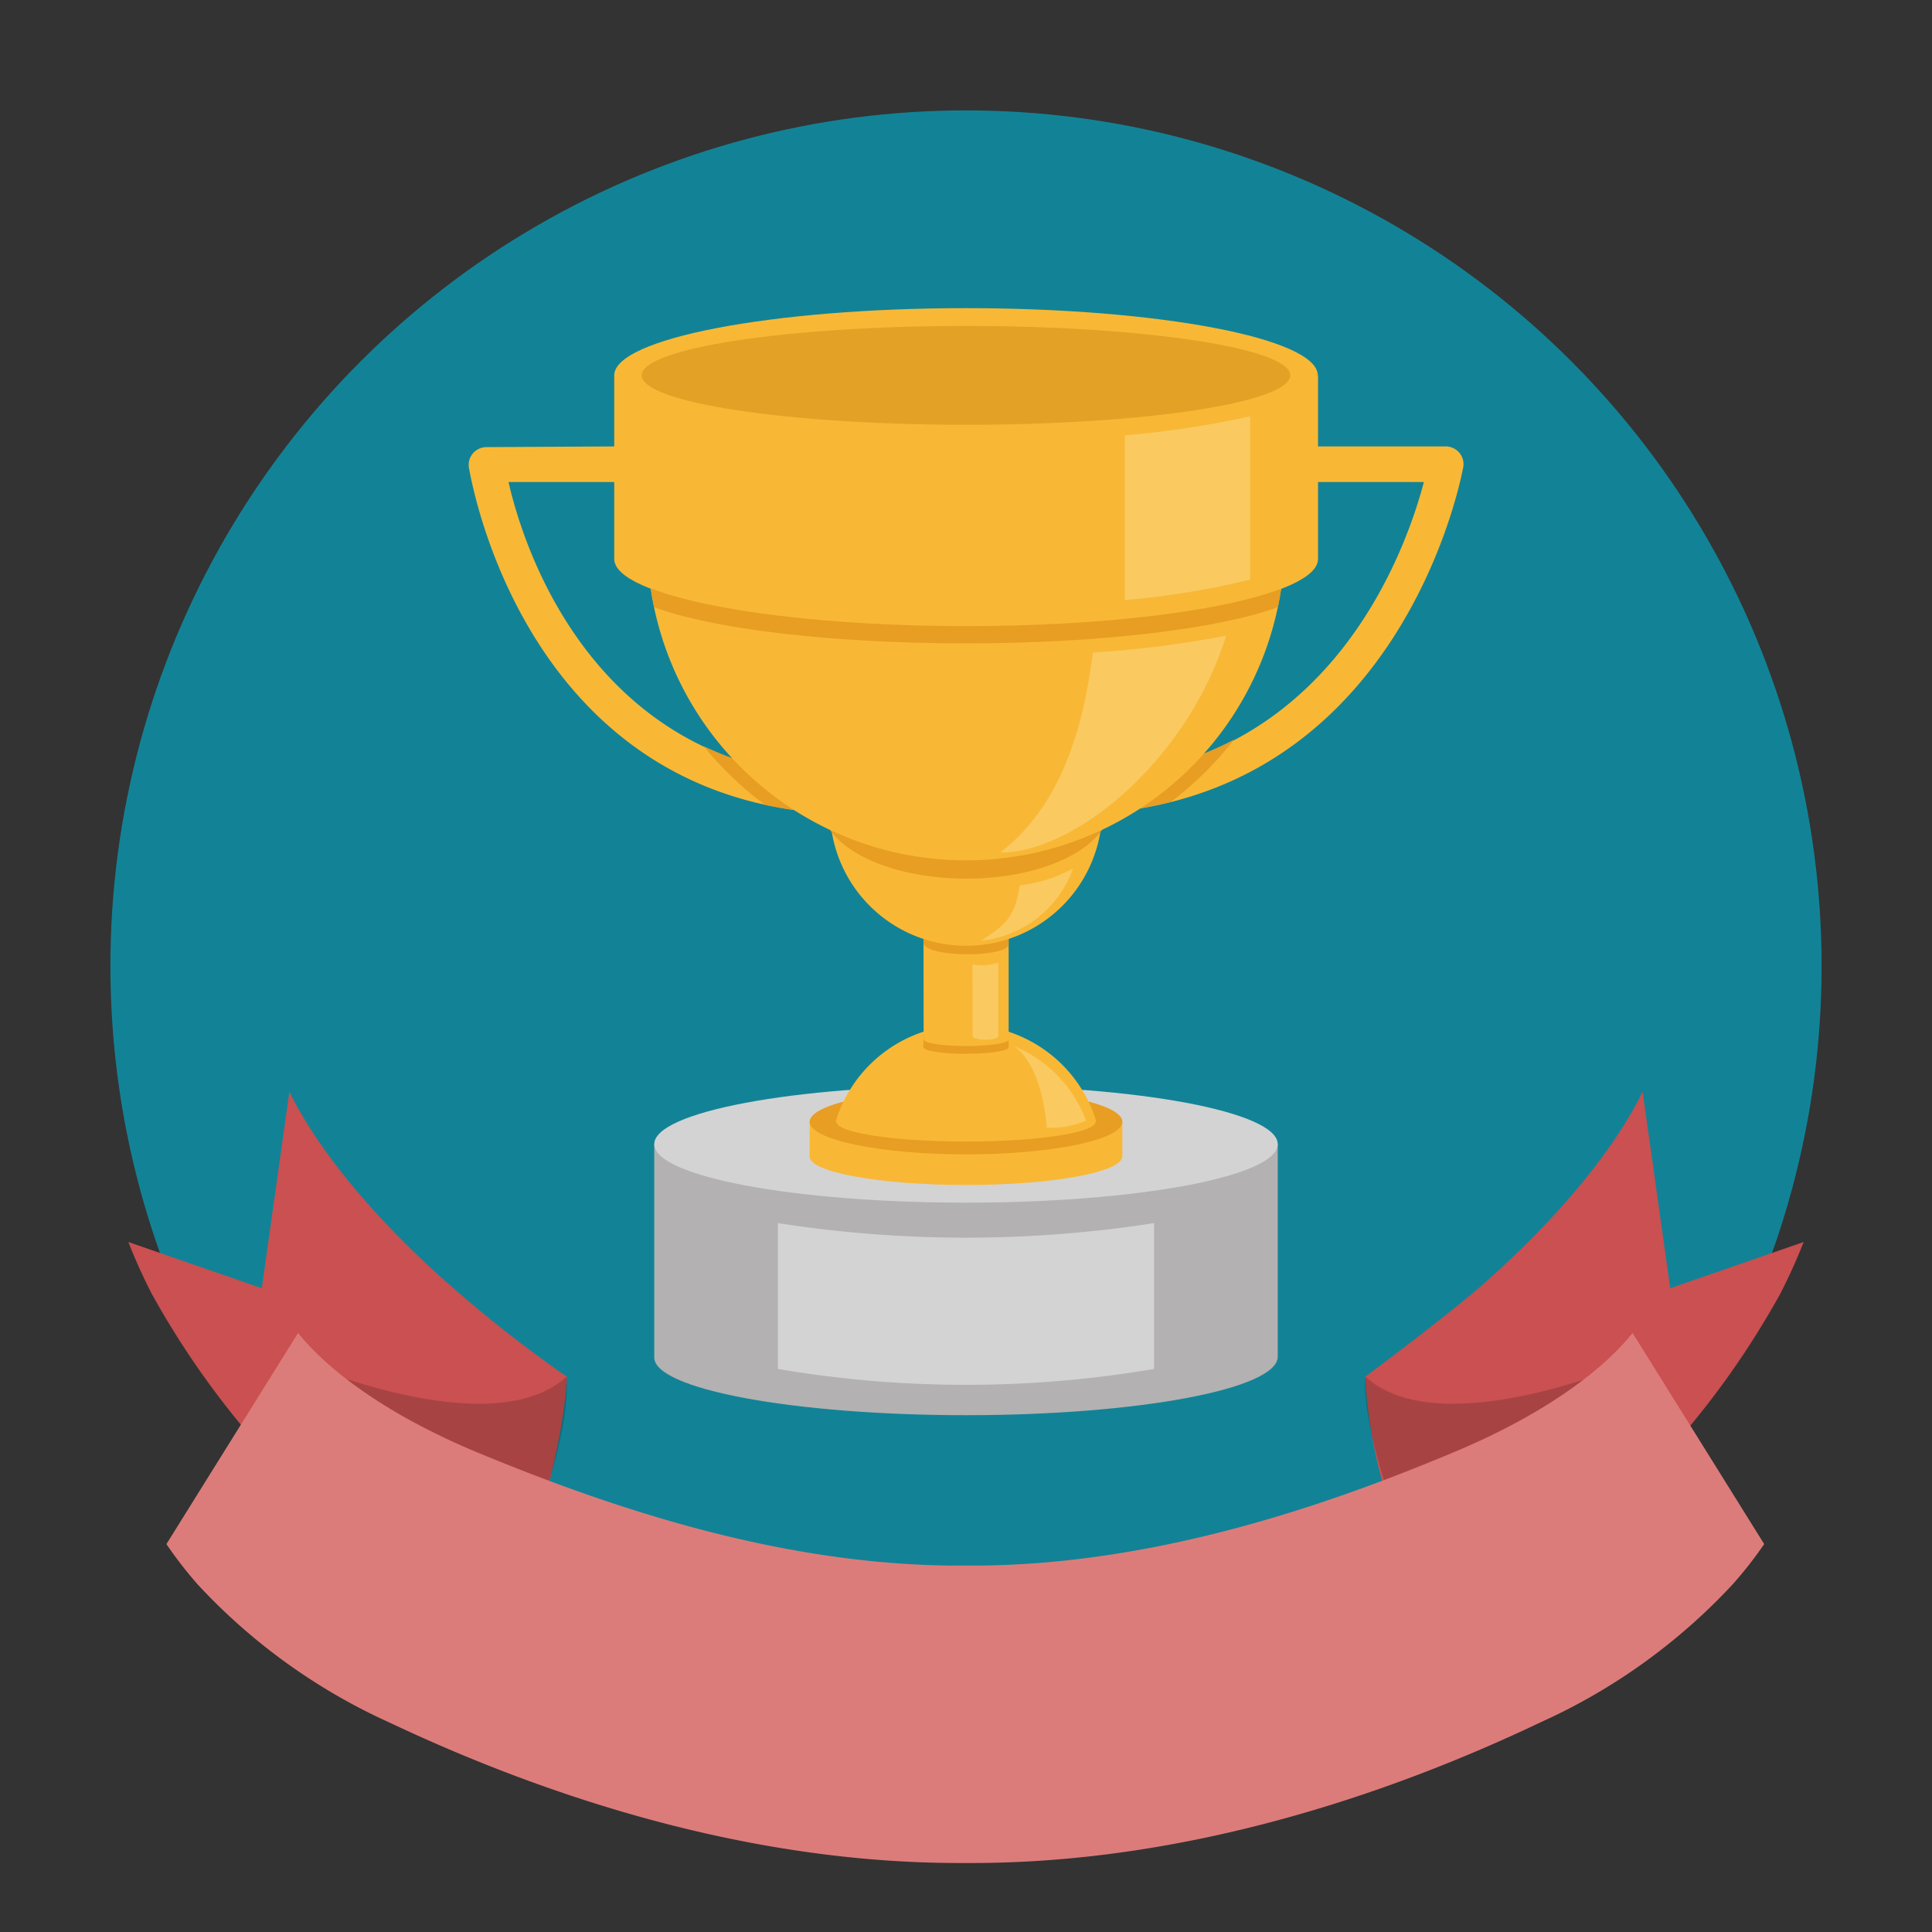 <svg xmlns="http://www.w3.org/2000/svg" width="140" height="140" viewBox="0 0 140 140"><rect x="0" y="0" width="140" height="140" fill="#333333" stroke="none"/><title>reasons-increased-achievement</title><circle cx="70" cy="70" r="62" fill="#128396"/><path d="M11,93.76A61.88,61.88,0,0,0,22.87,109a104.82,104.82,0,0,0,12.8,10.48c3.71-8.46,5.27-16.21,5.41-19.71a96.26,96.26,0,0,1-8.78-6.91c-6.8-6.06-10-11-11.33-13.75l-2,14.24L9.3,90A40.51,40.51,0,0,0,11,93.76Z" fill="#ca5051"/><path d="M21.6,98.63s14,6.14,19.47,1.12c.3,5.68-4.06,14.78-4.06,14.78Z" opacity="0.17"/><path d="M129,93.76A61.9,61.9,0,0,1,117.13,109a104.82,104.82,0,0,1-12.8,10.48c-1.89-6.44-4.9-11.21-5.41-19.71,0,0,6.12-4.54,8.78-6.91,6.8-6.06,10-11,11.33-13.75l2,14.24L130.7,90A40.51,40.51,0,0,1,129,93.76Z" fill="#ca5051"/><path d="M118.4,98.63s-14,6.14-19.47,1.12c-.32,4.83,4.06,14.78,4.06,14.78Z" opacity="0.17"/><path d="M14.33,114.82a43.19,43.19,0,0,0,13.89,10C39.34,130.08,54,135,69.5,135h.92c15.5,0,30.15-4.92,41.27-10.22a43.19,43.19,0,0,0,13.89-10,29.24,29.24,0,0,0,2.26-2.89l-9.54-15.3c-1.7,2.15-5.61,5.61-13.16,8.73-9.56,4-21.9,8.13-34.74,8.13H69.5c-12.84,0-25.17-4.18-34.74-8.13-7.55-3.12-11.45-6.58-13.16-8.73l-9.54,15.3A29.25,29.25,0,0,0,14.33,114.82Z" fill="#dc7c7a"/><path d="M95.49,34.93a1.29,1.29,0,0,1,0-2.58h9.23A1.29,1.29,0,0,1,106,34c-.34,1.76-5.21,24.64-28.07,25a1.28,1.28,0,1,1,0-2.57c18.23-.29,23.91-16.41,25.25-21.5Zm-51-2.58a1.29,1.29,0,0,1,0,2.58H36.85C38,40,43.26,56.14,61.5,56.43a1.28,1.28,0,0,1,0,2.57C38.57,58.63,34.32,35.71,34,34a1.29,1.29,0,0,1,1.25-1.6Z" fill="#f8b836"/><path d="M84.86,58.1a30.21,30.21,0,0,1-7,.9,1.28,1.28,0,1,1,0-2.57A25.14,25.14,0,0,0,89.42,53.6a24.76,24.76,0,0,1-4.56,4.5Zm-29.43.22A24.76,24.76,0,0,1,51,54.08,25,25,0,0,0,61.5,56.43a1.28,1.28,0,0,1,0,2.57A30.48,30.48,0,0,1,55.43,58.32Z" fill="#e89d23"/><path d="M47.41,82.91H92.59v15.4c0,2.34-10.11,4.24-22.59,4.24s-22.75-1.9-22.59-4.24h0Z" fill="#b3b1b1" fill-rule="evenodd"/><path d="M70,87.15c12.44,0,22.59-1.9,22.59-4.24S82.44,78.67,70,78.67s-22.59,1.9-22.59,4.24S57.56,87.15,70,87.15Z" fill="#d3d3d3" fill-rule="evenodd"/><path d="M81.33,83.79V81.29H58.67v2.5h0c-.08,1.14,5.07,2.08,11.33,2.08S81.33,84.94,81.33,83.79Z" fill="#f8b836" fill-rule="evenodd"/><path d="M70,83.65c6.24,0,11.33-1.06,11.33-2.36S76.24,78.92,70,78.92,58.67,80,58.67,81.29,63.76,83.65,70,83.65Z" fill="#e89d23" fill-rule="evenodd"/><path d="M56.37,88.63a88.54,88.54,0,0,0,27.26,0V99.2a81.26,81.26,0,0,1-27.26,0Z" fill="#d3d3d3" fill-rule="evenodd"/><path d="M79.45,81.29a9.87,9.87,0,0,0-18.9,0h.06c0,.79,4.2,1.43,9.39,1.43s9.39-.64,9.39-1.43Z" fill="#f8b836" fill-rule="evenodd"/><path d="M73.09,74.95v.94c0,.26-1.38.47-3.09.47s-3.09-.21-3.09-.47h0v-.94a7.4,7.4,0,0,1,6.18,0Z" fill="#e89d23" fill-rule="evenodd"/><path d="M66.92,66.24h6.17v9.09c0,.26-1.38.47-3.08.47s-3.08-.21-3.08-.47h0Z" fill="#f8b836" fill-rule="evenodd"/><path d="M66.92,59.26h6.17v9.09c.19,1.06-6,1.07-6.17,0h0Z" fill="#e89d23" fill-rule="evenodd"/><path d="M79.87,58.67a9.86,9.86,0,1,1-19.73,0Z" fill="#f8b836" fill-rule="evenodd"/><path d="M80.43,58.41c0,2.91-4.67,5.26-10.43,5.26s-10.43-2.36-10.43-5.26Z" fill="#e89d23" fill-rule="evenodd"/><path d="M93.09,39.25a23.09,23.09,0,0,1-46.19,0Z" fill="#f8b836" fill-rule="evenodd"/><path d="M70,32.07c14,0,25.49-2.19,25.49-4.87S84,22.33,70,22.33,44.51,24.52,44.51,27.2,56,32.07,70,32.07Z" fill="#f8b836" fill-rule="evenodd"/><path d="M44.51,27.2h51V40.5h0c0,2.69-11.41,4.87-25.49,4.87S44.51,43.19,44.51,40.5h0Z" fill="#f8b836" fill-rule="evenodd"/><path d="M70,30.78c12.94,0,23.5-1.61,23.5-3.58S82.94,23.62,70,23.62,46.5,25.23,46.5,27.2,57.06,30.78,70,30.78Z" fill="#e3a125" fill-rule="evenodd"/><path d="M92.6,44c-4.26,1.55-12.78,2.62-22.6,2.62S51.66,45.58,47.4,44q-.14-.68-.25-1.37C51.33,44.26,60,45.37,70,45.37s18.67-1.1,22.84-2.71Q92.74,43.35,92.6,44Z" fill="#e89d23" fill-rule="evenodd"/><g opacity="0.31"><path d="M70.47,69.88a3.32,3.32,0,0,0,1.87-.13v5.32c0,.15-.42.27-.93.27s-.93-.12-.93-.27h0Z" fill="#fff1c3" fill-rule="evenodd"/><path d="M90.59,30.17V42a60.25,60.25,0,0,1-9.08,1.48V31.55A69.88,69.88,0,0,0,90.59,30.17Z" fill="#fff1c3" fill-rule="evenodd"/><path d="M88.85,46.07c-2.85,9.1-11,15.71-16.36,15.71,3.46-2.7,5.79-7.09,6.7-14.49A78,78,0,0,0,88.85,46.07Z" fill="#fff1c3" fill-rule="evenodd"/><path d="M77.75,62.94a7.92,7.92,0,0,1-6.63,5.22c1.49-1,2.44-1.53,2.77-4A10.63,10.63,0,0,0,77.75,62.94Z" fill="#fff1c3" fill-rule="evenodd"/><path d="M78.7,81.21a9.31,9.31,0,0,0-5.23-5.4c1.49,1,2.21,3.62,2.39,5.91A6.71,6.71,0,0,0,78.7,81.21Z" fill="#fff1c3" fill-rule="evenodd"/></g></svg>